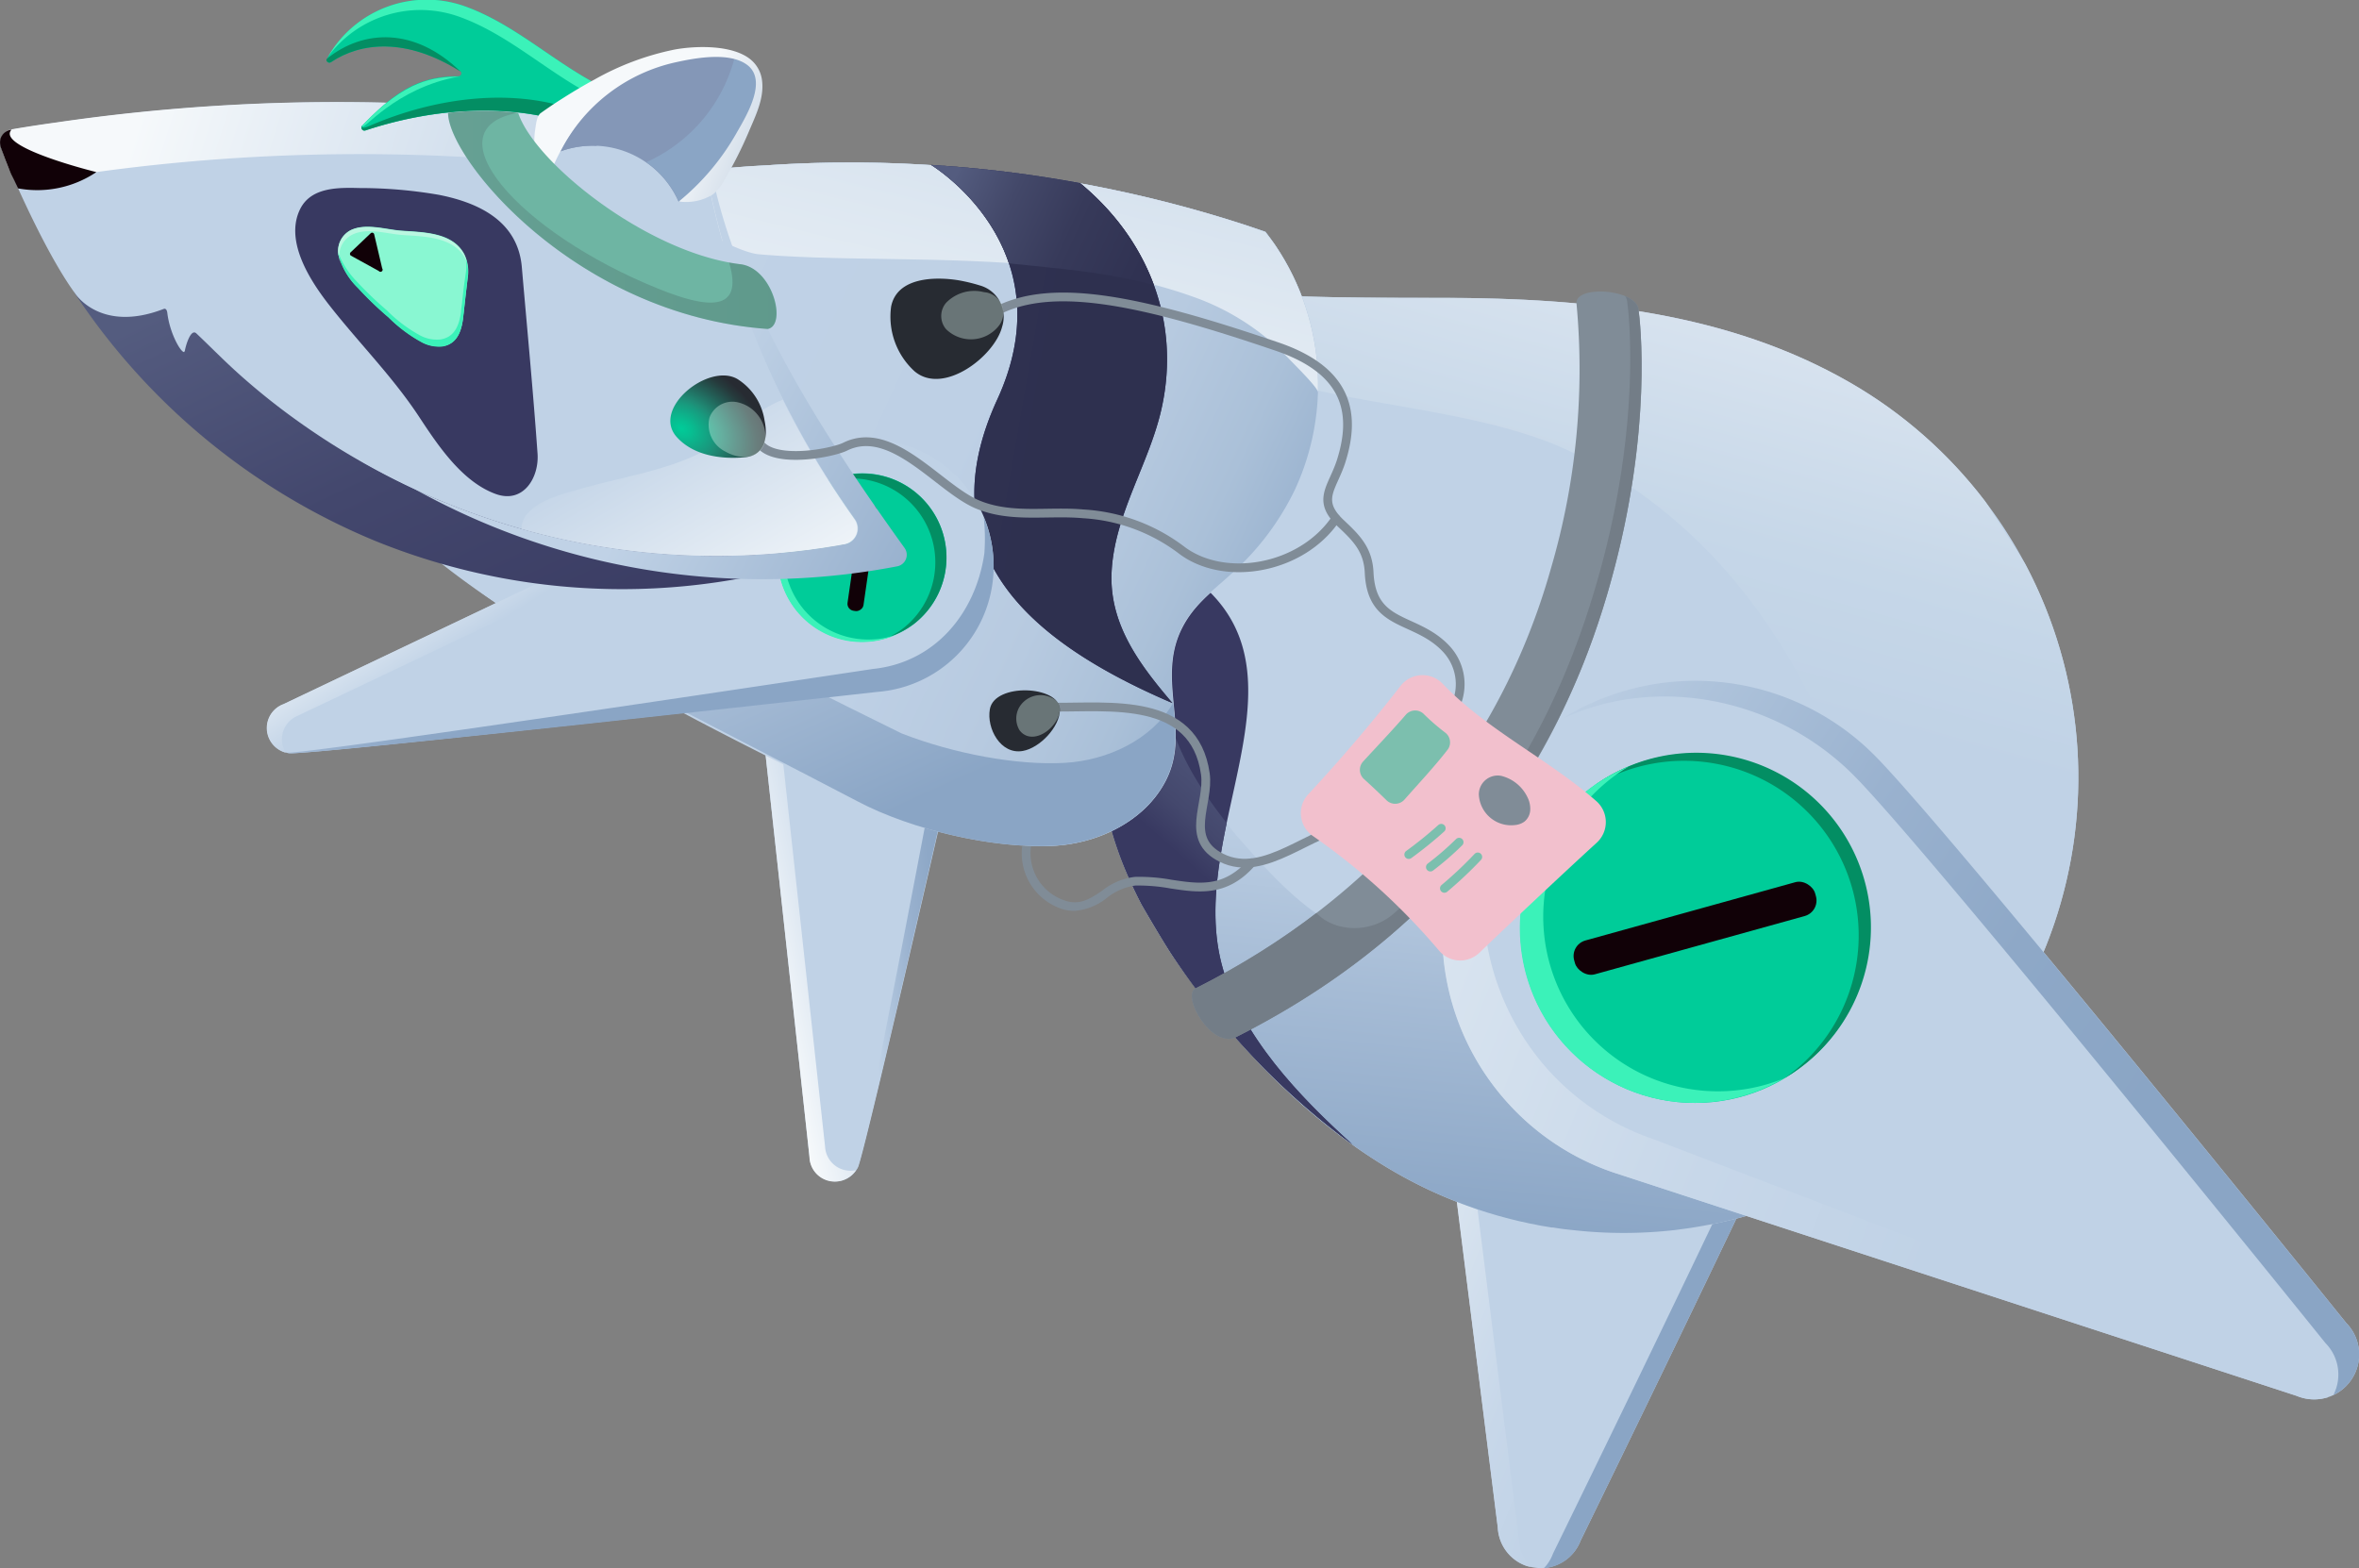 <?xml version="1.0" encoding="UTF-8"?> <svg xmlns="http://www.w3.org/2000/svg" xmlns:xlink="http://www.w3.org/1999/xlink" id="Енот_в_колесе" data-name="Енот в колесе" viewBox="0 0 269.3 179.06"><rect x="0" y="0" width="269.3" height="179.06" fill="#808080" stroke="none"/> <defs> <style>.cls-1,.cls-42,.cls-45{fill:none;}.cls-2{fill:url(#Безымянный_градиент_6);}.cls-3{fill:url(#Безымянный_градиент_170);}.cls-4{fill:#c0d2e6;}.cls-5{fill:url(#Безымянный_градиент_43);}.cls-6{fill:url(#Безымянный_градиент_49);}.cls-7{clip-path:url(#clip-path);}.cls-8{fill:url(#Безымянный_градиент_78);}.cls-9{fill:url(#Безымянный_градиент_40);}.cls-10{fill:#383961;}.cls-11{fill:url(#Безымянный_градиент_38);}.cls-12{fill:url(#Безымянный_градиент_59);}.cls-13{fill:#0c9;}.cls-14{fill:#3bf2b9;}.cls-15{fill:#038e63;}.cls-16{fill:#110107;}.cls-17{clip-path:url(#clip-path-2);}.cls-18{fill:url(#Безымянный_градиент_57);}.cls-19{clip-path:url(#clip-path-3);}.cls-20{fill:url(#Безымянный_градиент_40-2);}.cls-21{fill:url(#Безымянный_градиент_76);}.cls-22{clip-path:url(#clip-path-4);}.cls-23{fill:url(#Безымянный_градиент_172);}.cls-24{fill:url(#Безымянный_градиент_38-2);}.cls-25{fill:url(#Безымянный_градиент_59-2);}.cls-26{fill:url(#Безымянный_градиент_41);}.cls-27{fill:url(#Безымянный_градиент_281);}.cls-28{clip-path:url(#clip-path-5);}.cls-29{fill:url(#Безымянный_градиент_153);}.cls-30{fill:url(#Безымянный_градиент_293);}.cls-31{clip-path:url(#clip-path-6);}.cls-32{fill:#8497b7;}.cls-33{fill:url(#Безымянный_градиент_18);}.cls-34{fill:url(#Безымянный_градиент_8);}.cls-35{fill:#89f7d2;}.cls-36{fill:#baf7e1;}.cls-37{fill:url(#Безымянный_градиент_49-2);}.cls-38{fill:url(#Безымянный_градиент_39);}.cls-39{fill:#808c97;}.cls-40{clip-path:url(#clip-path-7);}.cls-41{fill:#737d87;}.cls-42{stroke:#808c97;}.cls-42,.cls-45{stroke-linecap:round;stroke-linejoin:round;}.cls-43{fill:#f2c0cd;}.cls-44{fill:#7cbfae;}.cls-45{stroke:#7cbfae;}.cls-46{fill:url(#Безымянный_градиент_75);}.cls-47{fill:url(#Безымянный_градиент_12);}.cls-48{fill:url(#Безымянный_градиент_12-2);}.cls-49{fill:#e6fff7;opacity:0.35;}.cls-50{fill:#6eb5a3;}.cls-51{clip-path:url(#clip-path-8);}.cls-52{opacity:0.2;fill:url(#Безымянный_градиент_13);}</style> <linearGradient id="Безымянный_градиент_6" x1="-4031.97" y1="44.42" x2="-3930.58" y2="44.42" gradientTransform="matrix(-0.91, -0.42, -0.42, 0.91, -3490.64, -1680.07)" gradientUnits="userSpaceOnUse"> <stop offset="0" stop-color="#8aa5c5"></stop> <stop offset="0.06" stop-color="#98b1ce"></stop> <stop offset="0.17" stop-color="#aac0d8"></stop> <stop offset="0.3" stop-color="#b7cae0"></stop> <stop offset="0.46" stop-color="#bed0e5"></stop> <stop offset="0.84" stop-color="#c0d2e6"></stop> </linearGradient> <linearGradient id="Безымянный_градиент_170" x1="-3749.26" y1="227.31" x2="-3711.4" y2="227.31" gradientTransform="matrix(-0.98, -0.17, -0.17, 0.98, -3513.64, -823.92)" gradientUnits="userSpaceOnUse"> <stop offset="0" stop-color="#2e304f"></stop> <stop offset="0.37" stop-color="#303252"></stop> <stop offset="0.61" stop-color="#373a5a"></stop> <stop offset="0.81" stop-color="#434869"></stop> <stop offset="0.99" stop-color="#535b7e"></stop> <stop offset="1" stop-color="#545c7f"></stop> </linearGradient> <linearGradient id="Безымянный_градиент_43" x1="-3805.24" y1="378.6" x2="-3850.87" y2="373.13" gradientTransform="matrix(-0.88, -0.47, -0.47, 0.88, -3013.99, -2021.64)" gradientUnits="userSpaceOnUse"> <stop offset="0.13" stop-color="#f6f9fb"></stop> <stop offset="0.46" stop-color="#dae5f0"></stop> <stop offset="0.78" stop-color="#c7d7e9"></stop> <stop offset="1" stop-color="#c0d2e6"></stop> </linearGradient> <linearGradient id="Безымянный_градиент_49" x1="-3854.14" y1="374.6" x2="-3799.68" y2="374.6" gradientTransform="matrix(-0.88, -0.47, -0.47, 0.88, -3013.99, -2021.64)" gradientUnits="userSpaceOnUse"> <stop offset="0.04" stop-color="#8aa5c5"></stop> <stop offset="0.25" stop-color="#8ea8c7"></stop> <stop offset="0.46" stop-color="#9ab2cf"></stop> <stop offset="0.67" stop-color="#aec3db"></stop> <stop offset="0.81" stop-color="#c0d2e6"></stop> </linearGradient> <clipPath id="clip-path"> <path id="Попа" class="cls-1" d="M138.24,59a26.32,26.32,0,0,1-3.46,4.86c-.65.73-2.35,2.45-2.47,2.61-4.29,5.24-11.72,18.09-2,36.78.06.12,2.65,4.58,3.68,6.08,6.51,9.54,15.16,18.66,25.2,24.47a52,52,0,0,0,52.09-90.07c-14.07-8.13-30.24-9.67-46.19-9.72-14.23,0-20.52-.11-26.07-1,.33.06,1,2.32,1.11,2.66a28.86,28.86,0,0,1,.86,2.88,28.29,28.29,0,0,1,.79,5.94A28.73,28.73,0,0,1,138.24,59Z"></path> </clipPath> <linearGradient id="Безымянный_градиент_78" x1="-4140.04" y1="-106.98" x2="-4157.06" y2="-40.32" gradientTransform="matrix(-0.87, -0.5, -0.5, 0.87, -3435.92, -1963.73)" gradientUnits="userSpaceOnUse"> <stop offset="0" stop-color="#f6f9fb"></stop> <stop offset="0.01" stop-color="#f5f9fb"></stop> <stop offset="0.41" stop-color="#d8e3ef"></stop> <stop offset="0.75" stop-color="#c6d7e8"></stop> <stop offset="1" stop-color="#c0d2e6"></stop> </linearGradient> <linearGradient id="Безымянный_градиент_40" x1="-4177.06" y1="20.75" x2="-4157.41" y2="-23.31" gradientTransform="matrix(-0.87, -0.5, -0.5, 0.87, -3435.92, -1963.73)" gradientUnits="userSpaceOnUse"> <stop offset="0" stop-color="#8aa5c5"></stop> <stop offset="0.53" stop-color="#a5bbd5"></stop> <stop offset="1" stop-color="#c0d2e6"></stop> </linearGradient> <linearGradient id="Безымянный_градиент_38" x1="-2151.86" y1="186.21" x2="-2165.03" y2="201.74" gradientTransform="matrix(-0.46, 0.89, 0.89, 0.46, -1072.62, 1920.15)" gradientUnits="userSpaceOnUse"> <stop offset="0" stop-color="#f6f9fb"></stop> <stop offset="0.59" stop-color="#c0d2e6"></stop> </linearGradient> <linearGradient id="Безымянный_градиент_59" x1="-2170.63" y1="210.64" x2="-2159.76" y2="193.62" gradientTransform="matrix(-0.46, 0.89, 0.89, 0.46, -1072.62, 1920.15)" gradientUnits="userSpaceOnUse"> <stop offset="0.27" stop-color="#8aa5c5"></stop> <stop offset="0.42" stop-color="#8ea8c7"></stop> <stop offset="0.57" stop-color="#9ab2cf"></stop> <stop offset="0.71" stop-color="#aec3db"></stop> <stop offset="0.81" stop-color="#c0d2e6"></stop> </linearGradient> <clipPath id="clip-path-2"> <path class="cls-1" d="M154.45,130.72c-6-5.4-12.9-12.54-15-20.68-4.16-16.14,12.38-35-5.33-45.47-.75.8-1.72,1.78-1.81,1.9-4.29,5.24-11.72,18.09-2,36.78.06.12,2.65,4.58,3.68,6.08A85.11,85.11,0,0,0,154.7,130.9"></path> </clipPath> <linearGradient id="Безымянный_градиент_57" x1="-4141.31" y1="14.71" x2="-4149.65" y2="-26.1" gradientTransform="matrix(-0.87, -0.5, -0.5, 0.87, -3435.92, -1963.73)" gradientUnits="userSpaceOnUse"> <stop offset="0" stop-color="#383961"></stop> <stop offset="0.1" stop-color="#44486d"></stop> <stop offset="0.24" stop-color="#4d5378"></stop> <stop offset="0.44" stop-color="#535a7d"></stop> <stop offset="1" stop-color="#545c7f"></stop> </linearGradient> <clipPath id="clip-path-3"> <path id="Грудь" class="cls-2" d="M87.3,18.89c-34,1.46-47.78,25.29-46.61,31.55C43,62.87,65.68,74.74,75.75,80c7.35,3.85,14.74,7.62,22.12,11.48,6.27,3.31,15.71,5.47,22.47,5.08,5-.29,10.33-2.79,12.71-7.45,2.87-5.62-1-11.27,1.69-17.08,1.36-2.9,3.49-4.38,5.77-6.46A30.65,30.65,0,0,0,147.78,56a28.42,28.42,0,0,0-3.32-29.54A144.83,144.83,0,0,0,108.33,19,142,142,0,0,0,87.3,18.89Z"></path> </clipPath> <linearGradient id="Безымянный_градиент_40-2" x1="-2537.37" y1="339.14" x2="-2552.98" y2="303.2" gradientTransform="matrix(-0.67, 0.74, 0.74, 0.67, -1858.64, 1747.41)" xlink:href="#Безымянный_градиент_40"></linearGradient> <linearGradient id="Безымянный_градиент_76" x1="-4001.83" y1="80.41" x2="-3983.87" y2="-12.84" gradientTransform="matrix(-0.91, -0.42, -0.42, 0.91, -3490.64, -1680.07)" gradientUnits="userSpaceOnUse"> <stop offset="0.05" stop-color="#f6f9fb"></stop> <stop offset="0.48" stop-color="#dde7f1"></stop> <stop offset="0.91" stop-color="#c0d2e6"></stop> </linearGradient> <clipPath id="clip-path-4"> <path class="cls-3" d="M123.29,20.91a141.41,141.41,0,0,0-15-1.94l-2-.14h0s15.56,9.37,7.56,26.78,3.36,27.55,20,34.67c-3.73-4.37-7.25-9-6.95-15,.33-6.6,4.35-12.43,5.72-18.72,2.19-10-1.66-19.37-9.38-25.7Z"></path> </clipPath> <linearGradient id="Безымянный_градиент_172" x1="-4041.04" y1="14.51" x2="-3972.04" y2="14.51" gradientTransform="matrix(-0.91, -0.42, -0.42, 0.91, -3490.64, -1680.07)" gradientUnits="userSpaceOnUse"> <stop offset="0.46" stop-color="#2e304f"></stop> <stop offset="0.66" stop-color="#303252"></stop> <stop offset="0.79" stop-color="#373a5a"></stop> <stop offset="0.9" stop-color="#434869"></stop> <stop offset="1" stop-color="#535b7e"></stop> <stop offset="1" stop-color="#545c7f"></stop> </linearGradient> <linearGradient id="Безымянный_градиент_38-2" x1="-3270.6" y1="412.72" x2="-3283.78" y2="428.25" gradientTransform="matrix(-0.99, -0.14, -0.14, 0.99, -3114.52, -815.1)" xlink:href="#Безымянный_градиент_38"></linearGradient> <linearGradient id="Безымянный_градиент_59-2" x1="-3289.37" y1="437.15" x2="-3278.51" y2="420.13" gradientTransform="matrix(-0.99, -0.14, -0.14, 0.99, -3114.52, -815.1)" xlink:href="#Безымянный_градиент_59"></linearGradient> <linearGradient id="Безымянный_градиент_41" x1="-3579.33" y1="76.38" x2="-3517.4" y2="19.69" gradientTransform="matrix(-0.93, -0.38, -0.38, 0.93, -3218.81, -1331.66)" gradientUnits="userSpaceOnUse"> <stop offset="0" stop-color="#383961"></stop> <stop offset="0.36" stop-color="#3b3d64"></stop> <stop offset="0.67" stop-color="#43476d"></stop> <stop offset="0.96" stop-color="#52597d"></stop> <stop offset="1" stop-color="#545c7f"></stop> </linearGradient> <linearGradient id="Безымянный_градиент_281" x1="-3597.71" y1="41.86" x2="-3548.09" y2="35.79" gradientTransform="matrix(-0.93, -0.38, -0.38, 0.93, -3218.81, -1331.66)" gradientUnits="userSpaceOnUse"> <stop offset="0" stop-color="#8aa5c5"></stop> <stop offset="0.84" stop-color="#c0d2e6"></stop> </linearGradient> <clipPath id="clip-path-5"> <path class="cls-1" d="M8.56,33.49s1.87-5.8,11.13,1.73a1.24,1.24,0,0,1,.54,1c-.25,1.35-.76,5.3,1.3,7.67l1.77-4.38a.27.27,0,0,1,.45-.09A81.92,81.92,0,0,0,51,57.45a81.53,81.53,0,0,0,45.42,4.69,1.83,1.83,0,0,0,1.11-2.88,101.54,101.54,0,0,1-17.68-43.7A221.5,221.5,0,0,0,6.5,14c-1.74.24-3.45.5-5.18.8A1.55,1.55,0,0,0,.13,16.82L.54,18S4.76,28.27,8.56,33.49Z"></path> </clipPath> <linearGradient id="Безымянный_градиент_153" x1="-3563.18" y1="141.69" x2="-3585.72" y2="160.52" gradientTransform="matrix(-0.94, -0.34, -0.34, 0.94, -3231.03, -1295.93)" gradientUnits="userSpaceOnUse"> <stop offset="0" stop-color="#c0d2e6"></stop> <stop offset="1" stop-color="#f6f9fb"></stop> </linearGradient> <linearGradient id="Безымянный_градиент_293" x1="-3564.42" y1="25.44" x2="-3487.69" y2="31.55" gradientTransform="matrix(-0.93, -0.38, -0.38, 0.93, -3218.81, -1331.66)" gradientUnits="userSpaceOnUse"> <stop offset="0.26" stop-color="#c0d2e6"></stop> <stop offset="1" stop-color="#f6f9fb"></stop> </linearGradient> <clipPath id="clip-path-6"> <path class="cls-1" d="M8.56,33.49s1.87-5.8,11.13,1.73a1.24,1.24,0,0,1,.54,1c-.25,1.35-.76,5.3,1.3,7.67a44.28,44.28,0,0,1,2.22-4.47A81.92,81.92,0,0,0,51,57.45a81.5,81.5,0,0,0,45.57,4.66,1.73,1.73,0,0,0,1-2.73A101.39,101.39,0,0,1,79.89,15.56,221.5,221.5,0,0,0,6.5,14c-1.74.24-3.45.56-5.18.8a1.49,1.49,0,0,0-1.24,2A73.43,73.43,0,0,0,5,27.65,55.74,55.74,0,0,0,8.22,33Z"></path> </clipPath> <linearGradient id="Безымянный_градиент_18" x1="-3567.76" y1="11.29" x2="-3558.79" y2="8.51" gradientTransform="matrix(-0.93, -0.38, -0.38, 0.93, -3218.81, -1331.66)" gradientUnits="userSpaceOnUse"> <stop offset="0" stop-color="#cfdbe8"></stop> <stop offset="0.56" stop-color="#8aa5c5"></stop> </linearGradient> <linearGradient id="Безымянный_градиент_8" x1="-3568.21" y1="11.39" x2="-3545.23" y2="11.39" gradientTransform="matrix(-0.93, -0.38, -0.38, 0.93, -3218.81, -1331.66)" gradientUnits="userSpaceOnUse"> <stop offset="0" stop-color="#8aa5c5"></stop> <stop offset="1" stop-color="#f6f9fb"></stop> </linearGradient> <linearGradient id="Безымянный_градиент_49-2" x1="-2745.27" y1="428.95" x2="-2722.56" y2="321.36" gradientTransform="matrix(-0.71, 0.7, 0.7, 0.71, -2003.44, 1751.31)" xlink:href="#Безымянный_градиент_49"></linearGradient> <linearGradient id="Безымянный_градиент_39" x1="-2686.7" y1="309.39" x2="-2732.42" y2="412.78" gradientTransform="matrix(-0.71, 0.7, 0.7, 0.71, -2003.44, 1751.31)" gradientUnits="userSpaceOnUse"> <stop offset="0" stop-color="#f6f9fb"></stop> <stop offset="0.39" stop-color="#dae5f0"></stop> <stop offset="0.75" stop-color="#c7d7e9"></stop> <stop offset="1" stop-color="#c0d2e6"></stop> </linearGradient> <clipPath id="clip-path-7"> <path class="cls-1" d="M141.05,118.44c27.86-14,38.33-35.84,42.83-52,4.86-17.41,3.33-30,3.18-31-.09-2.46-7.26-2.93-7.09-.8a80.79,80.79,0,0,1-2.9,30.2c-6,21.36-20.27,37.78-40.56,48C134.81,113.62,138.27,119.73,141.05,118.44Z"></path> </clipPath> <radialGradient id="Безымянный_градиент_75" cx="-3391.48" cy="61.07" r="14.69" gradientTransform="matrix(-0.96, 0.27, 0.11, 0.4, -3156.42, 943.42)" gradientUnits="userSpaceOnUse"> <stop offset="0" stop-color="#0c9"></stop> <stop offset="0.15" stop-color="#07be91"></stop> <stop offset="0.44" stop-color="#189a7e"></stop> <stop offset="0.55" stop-color="#1f8b75"></stop> <stop offset="0.86" stop-color="#254645"></stop> <stop offset="1" stop-color="#272b32"></stop> </radialGradient> <radialGradient id="Безымянный_градиент_12" cx="-3490.06" cy="48.56" r="10.35" gradientTransform="matrix(-0.87, -0.49, -0.36, 0.64, -2941.11, -1692.28)" gradientUnits="userSpaceOnUse"> <stop offset="0" stop-color="#0c9"></stop> <stop offset="0.12" stop-color="#07be91"></stop> <stop offset="0.36" stop-color="#189a7e"></stop> <stop offset="0.44" stop-color="#1f8b75"></stop> <stop offset="0.66" stop-color="#236158"></stop> <stop offset="0.88" stop-color="#263a3c"></stop> <stop offset="1" stop-color="#272b32"></stop> </radialGradient> <radialGradient id="Безымянный_градиент_12-2" cx="-3524.79" cy="81.71" r="8.93" gradientTransform="matrix(-0.93, 0.36, 0.19, 0.49, -3186.9, 1305.96)" xlink:href="#Безымянный_градиент_12"></radialGradient> <clipPath id="clip-path-8"> <path class="cls-1" d="M87.64,37.56c2.25-.41.49-7.17-3.28-7.41C73.74,28.77,61,18.53,59.15,12.88a36.24,36.24,0,0,0-8,0C51.14,18.14,65.77,36,87.64,37.56Z"></path> </clipPath> <linearGradient id="Безымянный_градиент_13" x1="-3496.52" y1="25.26" x2="-3457.14" y2="25.26" gradientTransform="matrix(-1, 0, 0, 1, -3406.06, 0)" gradientUnits="userSpaceOnUse"> <stop offset="0" stop-color="#24282e"></stop> <stop offset="1" stop-color="#464c58"></stop> </linearGradient> </defs> <g id="Нога_з" data-name="Нога з"> <g id="Нога_зад" data-name="Нога зад"> <path class="cls-4" d="M161.32,97.39h0l9.67,77h0a4.89,4.89,0,0,0,9.45,1.51s29.74-60.72,33.9-71.92a27.47,27.47,0,0,0-51-20.36A26.94,26.94,0,0,0,161.32,97.39Z"></path> </g> <path class="cls-5" d="M197,68.49a27.8,27.8,0,0,1,6.18,2.9,28.64,28.64,0,0,0-3.77-1.55A27.59,27.59,0,0,0,165.74,85a26.8,26.8,0,0,0-2,13.76h0l9.66,77h0a4.92,4.92,0,0,0,1.34,3.16c-.19-.05-.38-.08-.57-.15a4.88,4.88,0,0,1-3.19-4.36h0l-9.67-77h0a26.94,26.94,0,0,1,2-13.77A27.58,27.58,0,0,1,197,68.49Z"></path> <path class="cls-6" d="M177.29,177.38s29.74-60.72,33.9-71.92a27.44,27.44,0,0,0-35.94-34.88A27.44,27.44,0,0,1,214.33,104c-4.16,11.2-33.9,71.92-33.9,71.92a4.84,4.84,0,0,1-4.17,3.13A4.9,4.9,0,0,0,177.29,177.38Z"></path> </g> <g id="Попа-2" data-name="Попа"> <path class="cls-4" d="M138.24,59a26.32,26.32,0,0,1-3.46,4.86c-.65.73-2.35,2.45-2.47,2.61-4.29,5.24-11.72,18.09-2,36.78.06.12,2.65,4.58,3.68,6.08,6.51,9.54,15.16,18.66,25.2,24.47a52,52,0,0,0,52.09-90.07c-14.07-8.13-30.24-9.67-46.19-9.72-14.23,0-20.52-.1-26.07-1,.18.19,1,2.34,1.11,2.66a15.68,15.68,0,0,1,.86,2.88,28.29,28.29,0,0,1,.79,5.94A28.73,28.73,0,0,1,138.24,59Z"></path> </g> <g class="cls-7"> <path class="cls-8" d="M227.62,118.92c-1.88-.72-3.66-1.6-5.13-2.29C213.43,112.39,215,70,180.18,52c-12.51-6.5-32.57-5.33-42.08-12.11-2-1.45-5.6-5.17-3.72-7.82.87-1.24,14.15,1.12,15.65,1l7.15-.59-1.59-3.25a88.44,88.44,0,0,1,67.51,23c1.83,1.7,19.24,29.93,20.25,32.21a7.26,7.26,0,0,1-.39,7.13C240.07,95.41,231.92,120.58,227.62,118.92Z"></path> <path class="cls-9" d="M136.3,33.18s1.6,2.39,1.71,2.74a28.55,28.55,0,0,1,.87,2.86,29.16,29.16,0,0,1,.79,6c.13,5,1,9.88-1.44,14.26a26.54,26.54,0,0,1-3.45,4.87c-.65.73-2.35,2.45-2.47,2.61a30.31,30.31,0,0,0-4.64,7.88c-.14.36-.29.72-.42,1.11a24.58,24.58,0,0,0-.89,3c-.11.45-.2.88-.29,1.34a1.8,1.8,0,0,0-.06.36c-.09.44-.16.91-.22,1.39a25.69,25.69,0,0,0-.24,3.37c0,.56,0,1.15,0,1.76,0,.81.1,1.64.2,2.49,0,.39.09.77.15,1.16,0,.07,0,.14,0,.19.11.62.22,1.23.38,1.88a40.69,40.69,0,0,0,3,8.68c.15.33.31.66.48,1s.38.77.58,1.15c.06.13,2.64,4.57,3.68,6.08,6.51,9.54,15.15,18.67,25.2,24.48.78.45,1.56.88,2.35,1.27s1.4.69,2.1,1a12.24,12.24,0,0,0,1.17.52,12.64,12.64,0,0,0,1.27.53c.31.12.63.26,1,.36.48.19.93.36,1.39.52l.9.29c.46.16.95.31,1.44.44s.71.21,1.09.29,1,.27,1.45.38,1.28.27,1.94.41,1.14.21,1.71.3l.26,0c.71.12,1.41.22,2.1.28a51.73,51.73,0,0,0,11.93,0c.14,0,.28,0,.43-.06,1.13-.14,2.25-.32,3.37-.54l.24,0h-.1c14.22-2.78,19.39-6.85,27.22-20.39,7-12.11-30.66-1.56-48.4-3.85l5-29.6c-1.18-1.49-17.24,26.09-28.32,18.65-3.66-2.46-6.63-5.85-9.56-9.19v0c-6.61-7.93-12-17.55-4.93-27.72,4.76-6.81,5.79-13.89,5.32-22.4-.22-4-1.46-9.8-4.89-12.54C135.3,32.62,135.66,32.76,136.3,33.18Z"></path> </g> <path class="cls-10" d="M154.45,130.72c-6-5.4-12.9-12.54-15-20.68-4.16-16.14,12.38-35-5.33-45.47-.75.8-1.72,1.78-1.81,1.9-4.29,5.24-11.72,18.09-2,36.78.06.12,2.65,4.58,3.68,6.08A85.11,85.11,0,0,0,154.7,130.9"></path> <g id="Лапа_п" data-name="Лапа п"> <path class="cls-4" d="M94,134.56a2.92,2.92,0,0,0,3.94-1.26c.89-1.72,15.4-65.73,15.4-65.73A14.39,14.39,0,0,0,86.65,57.23a14.12,14.12,0,0,0-1.54,8s7.28,66.72,7.3,66.86A2.87,2.87,0,0,0,94,134.56Z"></path> </g> <path class="cls-11" d="M92.41,132.12c0-.14-7.3-66.86-7.3-66.86a14.33,14.33,0,0,1,7.15-13.87,14.36,14.36,0,0,0-5.37,12.66s7.28,66.72,7.3,66.86a2.9,2.9,0,0,0,3.54,2.69,2.91,2.91,0,0,1-3.75,1A2.88,2.88,0,0,1,92.41,132.12Z"></path> <path class="cls-12" d="M97.73,133.6c.89-1.72,13-66.44,13-66.44,1.65-6.94-2.15-13.18-8.26-16.35a21.38,21.38,0,0,0-3.94-1.3,14.36,14.36,0,0,1,14.77,18.06s-14.51,64-15.4,65.73Z"></path> <circle class="cls-13" cx="98.32" cy="64.15" r="9.61"></circle> <path class="cls-14" d="M89.16,67.06a9.54,9.54,0,0,1-.45-2.91,9.6,9.6,0,0,0,19.18-.74,9.6,9.6,0,0,1-18.73,3.65Z"></path> <path class="cls-15" d="M107.48,61.25a9.58,9.58,0,0,1,.4,2.88,8.89,8.89,0,0,0-.31-1.5,9.58,9.58,0,0,0-18.72,2.93,9.59,9.59,0,0,1,18.63-4.31Z"></path> <rect class="cls-16" x="92.17" y="63.23" width="12.31" height="1.84" rx="0.8" transform="translate(156.07 166.37) rotate(-152.59)"></rect> <g class="cls-17"> <path class="cls-18" d="M138.45,32.91s1.59,2.39,1.7,2.74a26.21,26.21,0,0,1,.88,2.86,29.25,29.25,0,0,1,.79,6A28.64,28.64,0,0,1,138.23,59a26.54,26.54,0,0,1-3.45,4.87c-.65.73-2.35,2.45-2.47,2.61a30.31,30.31,0,0,0-4.64,7.88c-.14.36-.29.72-.42,1.11a24.58,24.58,0,0,0-.89,3c-.11.45-.2.88-.29,1.34a1.8,1.8,0,0,0-.06.36c-.09.44-.16.91-.22,1.39a25.69,25.69,0,0,0-.24,3.37c0,.56,0,1.15,0,1.76,0,.81.1,1.64.2,2.49,0,.39.09.77.15,1.16,0,.07,0,.14,0,.19.11.62.22,1.23.38,1.88a40.69,40.69,0,0,0,3,8.68c.15.33.31.66.48,1s.38.77.58,1.15c.06.13,2.64,4.57,3.68,6.08,6.51,9.54,15.15,18.67,25.2,24.48.78.45,1.56.88,2.35,1.27s1.4.69,2.1,1a12.24,12.24,0,0,0,1.17.52,12.64,12.64,0,0,0,1.27.53c.31.12.63.26,1,.36.48.19.93.36,1.39.52l.9.29c.46.16.95.31,1.44.44s.71.21,1.09.29,1,.27,1.45.38,1.28.27,1.94.41,1.14.21,1.71.3l.26,0c.71.12,1.41.22,2.1.28a51.73,51.73,0,0,0,11.93,0c.14,0,.28,0,.43-.06,1.13-.14,2.25-.32,3.37-.54l.24,0h-.1a51.87,51.87,0,0,0,35.06-25c7-12.12,9.18-27.24,6.1-39.81-6.23-.32-6.57,12.1-20.2,6.79-1.64-.64,4.33,5.92,3.37,7.39-11.4,17.29-27.77,28.67-45.51,26.38l5-29.6s-14.22,29.89-28.32,18.65a74.75,74.75,0,0,1-9.56-9.19v0c-6.61-7.93-12-17.55-4.93-27.72,4.76-6.81,7.4-14,6.93-22.47-.22-4-.93-10-4.36-12.73C137.44,32.35,137.8,32.49,138.45,32.91Z"></path> </g> <g id="Грудь-2" data-name="Грудь"> <path class="cls-4" d="M87.3,18.89C45.55,21.66,34.64,24.51,35,28.51c.48,6.23,2.1,7.86,3.28,14.12.62,3.32,2.87,7.2,3.21,10.56,1.2,11.8,44.31,32.26,56.43,38.3,6.53,2.76,15.71,5.47,22.47,5.08,5-.29,10.33-2.79,12.71-7.45,2.87-5.62-1-11.27,1.69-17.08,1.36-2.9,3.49-4.38,5.77-6.46A30.65,30.65,0,0,0,147.78,56a28.42,28.42,0,0,0-3.32-29.54A144.83,144.83,0,0,0,108.33,19,142,142,0,0,0,87.3,18.89Z"></path> </g> <path id="Грудь-3" data-name="Грудь" class="cls-2" d="M87.3,18.89c-34,1.46-47.78,25.29-46.61,31.55C43,62.87,65.68,74.74,75.75,80c7.35,3.85,14.74,7.62,22.12,11.48,6.27,3.31,15.71,5.47,22.47,5.08,5-.29,10.33-2.79,12.71-7.45,2.87-5.62-1-11.27,1.69-17.08,1.36-2.9,3.49-4.38,5.77-6.46A30.65,30.65,0,0,0,147.78,56a28.42,28.42,0,0,0-3.32-29.54A144.83,144.83,0,0,0,108.33,19,142,142,0,0,0,87.3,18.89Z"></path> <g class="cls-19"> <path class="cls-20" d="M97.86,91.49c6.28,3.31,15.73,5.47,22.48,5.08,5-.29,10.33-2.79,12.71-7.45,1.5-2.93,1.15-5.87.87-8.84-2.52,4.24-7.52,6.53-12.33,6.82-5.49.32-12.75-1.06-18.64-3.35h0C89.52,77.11,48.75,57.45,47.58,46c-.34-3.36-2.59-7.24-3.21-10.56-1-5.24-2-10.63-2.95-15.84-4.45.13-7.2,1.21-6.68,4.17,1.07,6.14,2.31,12.62,3.49,18.88.62,3.32,2.86,7.2,3.21,10.55C42.63,65,85.75,85.45,97.86,91.49Z"></path> <path class="cls-21" d="M91.92,15c6.19-1.36,26.22,3,33,4.93,10.11,2.89,7.62,2.45,19.52,6.55,4.59,5.91,6.92,10.76,6,18.29.06-.49-3-3.47-3.36-3.87a27.76,27.76,0,0,0-10.83-7c-15.78-5.67-35.3-3.62-49.66-4.87-2.07-.18-8.85-3.36-9.19-6.47-.28-2.56,4.41-4.33,6.15-5A50.15,50.15,0,0,1,91.92,15Z"></path> </g> <path class="cls-10" d="M123.29,20.91a141.41,141.41,0,0,0-15-1.94l-2-.14h0s15.56,9.37,7.56,26.78,3.36,27.55,20,34.67c-3.73-4.37-7.25-9-6.95-15,.33-6.6,4.35-12.43,5.72-18.72,2.19-10-1.66-19.37-9.38-25.7Z"></path> <path class="cls-3" d="M123.29,20.91a141.41,141.41,0,0,0-15-1.94l-2-.14h0s15.56,9.37,7.56,26.78,3.36,27.55,20,34.67c-3.73-4.37-7.25-9-6.95-15,.33-6.6,4.35-12.43,5.72-18.72,2.19-10-1.66-19.37-9.38-25.7Z"></path> <g class="cls-22"> <path class="cls-23" d="M102.35,16.28c6.22-1.23,15.79,1.69,22.59,3.64,10.11,2.89,7.62,2.45,19.52,6.55,4.59,5.91,6.92,10.76,6,18.29-.93-.13-3.75-7.2-14.79-11C123.75,29.6,115.18,31.2,104,28,91.24,24.31,96.14,17.5,102.35,16.28Z"></path> </g> <g id="Лапа_п-2" data-name="Лапа п"> <path class="cls-4" d="M30.51,82.72A2.92,2.92,0,0,0,33,86c1.92.28,67.14-7.08,67.14-7.08a14.4,14.4,0,0,0,1-28.6A14.16,14.16,0,0,0,93,51.54L32.3,80.43A2.9,2.9,0,0,0,30.51,82.72Z"></path> </g> <path class="cls-24" d="M32.3,80.43,93,51.54a14.16,14.16,0,0,1,8.09-1.19,14.34,14.34,0,0,1,7.36,3.38,14.43,14.43,0,0,0-5.63-2.09,14.16,14.16,0,0,0-8.09,1.19L34,81.72a2.9,2.9,0,0,0-1.38,4.22,2.91,2.91,0,0,1-.35-5.51Z"></path> <path class="cls-25" d="M32.65,85.94c1.92.28,67-9.56,67-9.56,7.1-.73,11.73-6.37,12.72-13.18a22.08,22.08,0,0,0-.07-4.15A14.39,14.39,0,0,1,100.14,79S34.92,86.31,33,86Z"></path> <circle class="cls-13" cx="98.43" cy="63.65" r="9.61"></circle> <path class="cls-14" d="M92.67,56a9.59,9.59,0,0,1,2.6-1.38,9.93,9.93,0,0,0-1.91,1.1,9.61,9.61,0,0,0,8.91,16.77A9.6,9.6,0,0,1,92.67,56Z"></path> <path class="cls-15" d="M104.18,71.35a9.5,9.5,0,0,1-2.59,1.33,10.47,10.47,0,0,0,1.32-.79A9.58,9.58,0,0,0,94,55.17a9.59,9.59,0,0,1,10.19,16.18Z"></path> <rect class="cls-16" x="92.27" y="62.73" width="12.31" height="1.84" rx="0.8" transform="translate(21.39 152) rotate(-81.8)"></rect> <path id="Н_голова" data-name="Н голова" class="cls-26" d="M4.52,20.25C6,23.86,6,25.18,8,28.6c.86,1.46-.27,3.7.68,5.11A75.83,75.83,0,0,0,42.86,61.77a74.85,74.85,0,0,0,56.51-.08l-.05-.14A81.62,81.62,0,0,1,51,57.45C32.37,49.89,17.6,35.27,8.87,18.74Z"></path> <path class="cls-27" d="M51,57.45a81.53,81.53,0,0,0,45.42,4.69,1.83,1.83,0,0,0,1.11-2.88A101.52,101.52,0,0,1,80.46,18.7c-.11-.59.33-1.55.49-.64C83.53,33.68,94,49.67,103.26,62.56a1.34,1.34,0,0,1-.83,2.1,81.59,81.59,0,0,1-46.17-4.54,81.16,81.16,0,0,1-8.91-4.27C48.56,56.41,49.79,57,51,57.45Z"></path> <path class="cls-4" d="M8.56,33.49s2.87,4.58,10.11,1.79c.3-.12.4.21.43.44.28,2.4,1.62,4.67,1.95,4.46,0,0,0-.08.05-.11.06-.44.65-2.63,1.32-2,2,1.9,3.45,3.42,5.53,5.23a78.26,78.26,0,0,0,6.44,5.06A82.13,82.13,0,0,0,49,56.59c.68.3,1.37.59,2.06.86a81.53,81.53,0,0,0,45.42,4.69,1.83,1.83,0,0,0,1.11-2.88,101.54,101.54,0,0,1-17.68-43.7A221.5,221.5,0,0,0,6.5,14c-1.74.24-3.45.5-5.18.8A1.55,1.55,0,0,0,.13,16.82L.54,18S4.76,28.27,8.56,33.49Z"></path> <g class="cls-28"> <path class="cls-29" d="M92,47.05c3.29,6.67,5.25,11.09,6.14,12.51,3,4.8-9.63,5.26-13.08,4.64-5.63-1-19.64,1.32-24.06-1.43a2.65,2.65,0,0,1-.58-4.34c1.4-1.47,4.1-2.1,6-2.65C70.62,54.57,75,53.91,79,52.16c3.8-1.62,6.53-5,10.38-6.53C91.12,44.94,91.75,46.62,92,47.05Z"></path> </g> <path class="cls-30" d="M1.31,14.77c1.73-.3,3.45-.56,5.19-.8a221.5,221.5,0,0,1,73.39,1.59c.29,1.92.65,3.82,1,5.71-3.7-.68-8.13-5.15-11.82-5.64-2.49-.32-5.88-.29-6.72,3A220.89,220.89,0,0,0,9,19.93c-1.75.23-3.46.5-5.2.8-.91.16-2.28-.72-2,.16A20.28,20.28,0,0,1,.54,18L.13,16.82A1.55,1.55,0,0,1,1.31,14.77Z"></path> <g class="cls-31"> <path id="нос" class="cls-16" d="M1.35,14.77c-2.8.55-.55,4,.71,6.74A12.09,12.09,0,0,0,11,19.65S-.68,16.78,1.35,14.77Z"></path> </g> <path class="cls-13" d="M68,9.54C62.94,6.84,58.64,2.73,53.18.76A13,13,0,0,0,37.34,6.69a.31.31,0,0,0,.45.41c2.93-2,8.11-3.13,14.73,1a.33.33,0,0,1-.16.6c-4.3,0-7,1.48-11,5.63a.34.34,0,0,0,.36.56c7.26-2.4,15.11-3,21.7-1.26C64.88,12.6,68.25,9.67,68,9.54Z"></path> <path class="cls-14" d="M41.36,14.37c5-5.35,8.15-5.55,11.1-5.64C45.07,10,41.33,15.16,41.36,14.37Z"></path> <path class="cls-14" d="M52.45,1.92a13.12,13.12,0,0,0-15,4.55A13,13,0,0,1,53.18.76c5.46,2,9.76,6.08,14.83,8.78.09.05-.31.47-.92,1.05C62.1,7.89,57.84,3.86,52.45,1.92Z"></path> <path class="cls-15" d="M52.58,8.18C46.36,4.23,41.15,4.84,37.79,7.1c-.31.21-.7-.2-.45-.41C41.45,3.37,47.33,3.06,52.58,8.18Z"></path> <path class="cls-15" d="M42,14.45c7.92-3.46,16.14-4.2,22.64-2.2.83-.61,2.25-1.8,3.31-2.75l.07,0c.24.13-3.13,3.06-4.59,4.13-6.59-1.75-14.44-1.14-21.7,1.26a.34.34,0,0,1-.36-.56C41.19,14.74,41.77,14.54,42,14.45Z"></path> <path id="ухо_вну" data-name="ухо вну" class="cls-32" d="M64,17.28A10.71,10.71,0,0,1,77.45,23a14.66,14.66,0,0,0,9-12.87,3.56,3.56,0,0,0-2.74-3.7A19.69,19.69,0,0,0,64,17.28Z"></path> <path class="cls-33" d="M83.87,6.56a3.36,3.36,0,0,1,2.62,3.59,14.66,14.66,0,0,1-9,12.87,10.72,10.72,0,0,0-3.71-4.5A18.05,18.05,0,0,0,83.87,6.56Z"></path> <path class="cls-32" d="M68.09,16.65a10.79,10.79,0,0,0-4.11.63C67.76,9.82,75.88,5.11,83.76,6.66,84.6,6.83,77.84,6.65,68.09,16.65Z"></path> <path id="ухо_сн2" data-name="ухо сн2" class="cls-34" d="M85.79,6.88C83.71,5.05,79.32,5.23,77,5.66a31.1,31.1,0,0,0-9.13,3.42c-1.24.67-2.45,1.39-3.64,2.15Q63,12,61.73,12.91c-.47.33-.56,1.42-.64,1.93-.27,1.72,0,4.27,1.51,5.43a30.06,30.06,0,0,1,1.47-3.17,19.46,19.46,0,0,1,13.12-10c2.21-.49,6.12-1.2,8.12.32,2.39,1.82-.19,5.94-1.24,7.79A27.7,27.7,0,0,1,77.5,23a5.77,5.77,0,0,0,3.93-.83,5.65,5.65,0,0,0,1.26-1.6A45.83,45.83,0,0,0,85.5,15c.77-1.82,1.74-3.75,1.5-5.76A3.67,3.67,0,0,0,85.79,6.88Z"></path> <path class="cls-10" d="M61.36,51.72c-.5-7.08-1.18-14.15-1.79-21.23-.45-5.2-4.84-7.34-9.5-8.25a52.79,52.79,0,0,0-9-.77c-2.4-.06-5.54-.13-6.8,2.39-1.83,3.68,1.18,8.26,3.38,11.06,3.39,4.32,7.23,8.14,10.26,12.77,2.11,3.2,4.88,7.36,8.73,8.73C59.78,57.52,61.59,54.48,61.36,51.72Z"></path> <path class="cls-35" d="M53.39,31.77A4.54,4.54,0,0,0,53,29c-1.36-2.53-4.75-2.48-7.22-2.67-1.76-.14-4.06-.89-5.75-.05A2.66,2.66,0,0,0,38.62,29a8.09,8.09,0,0,0,2.24,3.84,39.79,39.79,0,0,0,3.5,3.37,16.66,16.66,0,0,0,3.87,2.88,4.16,4.16,0,0,0,2.26.44c1.68-.25,2.18-1.71,2.37-3.15,0-.31.07-.63.11-.94l.23-2.07Z"></path> <path class="cls-36" d="M40,26.31c1.69-.84,4-.09,5.75.05,2.47.19,5.86.14,7.22,2.67a4.33,4.33,0,0,1,.34.95,3.33,3.33,0,0,0-.21-.48C51.75,27,48.37,27,45.89,26.83c-1.76-.14-4.06-.89-5.74,0a2.65,2.65,0,0,0-1.39,2.71,4.11,4.11,0,0,0,.17.6A4.51,4.51,0,0,1,38.62,29,2.66,2.66,0,0,1,40,26.31Z"></path> <path class="cls-14" d="M40.66,32.07a41.35,41.35,0,0,0,3.51,3.37A16.38,16.38,0,0,0,48,38.32a4.05,4.05,0,0,0,2.26.44c1.68-.24,2.18-1.71,2.37-3.15,0-.31.07-.62.11-.94.07-.69.15-1.38.23-2.07L53.2,31a6.65,6.65,0,0,0,0-1.41,5,5,0,0,1,.18,2.2c-.06.54-.12,1.08-.19,1.62s-.15,1.38-.23,2.07c0,.31-.07.63-.11.94-.19,1.44-.69,2.9-2.37,3.15a4.16,4.16,0,0,1-2.26-.44,16.66,16.66,0,0,1-3.87-2.88,39.79,39.79,0,0,1-3.5-3.37A8.09,8.09,0,0,1,38.62,29a.48.48,0,0,0,0-.12A9.64,9.64,0,0,0,40.66,32.07Z"></path> <path class="cls-16" d="M43.24,30.94l-3.18-1.75a.25.25,0,0,1,0-.41l2.26-2.15a.24.24,0,0,1,.39.1l.92,3.91A.24.24,0,0,1,43.24,30.94Z"></path> <g id="Нога_зад-2" data-name="Нога зад"> <path class="cls-4" d="M184.29,133.9h0l77.91,25.48h0a5.13,5.13,0,0,0,5.64-8.33S223,95.36,214.1,86.35a28.85,28.85,0,1,0-29.81,47.55Z"></path> </g> <path class="cls-37" d="M179.2,81.54a28.86,28.86,0,0,1,34.9,4.81c8.86,9,53.73,64.7,53.73,64.7a5.1,5.1,0,0,1-1.45,8.22,5.11,5.11,0,0,0-.9-5.91s-44.87-55.69-53.73-64.7S189.22,77.05,178.5,82Z"></path> <path class="cls-38" d="M265.58,159.58a5.13,5.13,0,0,1-3.39-.2h0l-77.91-25.48h0A28.65,28.65,0,0,1,172,125.79a28.77,28.77,0,0,1,5.45-43.15c-.12.13-.27.25-.39.38A29.06,29.06,0,0,0,176.6,122a28.65,28.65,0,0,0,12.27,8.11v0l76.87,29.45Z"></path> <circle class="cls-13" cx="193.51" cy="105.98" r="19.95"></circle> <path class="cls-15" d="M206.2,121.05A19.94,19.94,0,0,0,182,89.7a19.94,19.94,0,1,1,21.71,33.4A19.22,19.22,0,0,0,206.2,121.05Z"></path> <path class="cls-14" d="M179.51,91.75A19.74,19.74,0,0,1,186,87.48a19.94,19.94,0,0,0,17.59,35.67,19.94,19.94,0,0,1-24.11-31.4Z"></path> <rect class="cls-16" x="179.23" y="103.97" width="28.55" height="4.01" rx="1.84" transform="translate(408.31 156.32) rotate(164.48)"></rect> <g id="Аппарат"> <path class="cls-39" d="M141.05,118.44c27.86-14,38.33-35.84,42.83-52,4.86-17.41,3.33-30,3.18-31-.09-2.46-7.26-2.93-7.09-.8a80.79,80.79,0,0,1-2.9,30.2c-6,21.36-20.27,37.78-40.56,48C134.81,113.62,138.27,119.73,141.05,118.44Z"></path> <g class="cls-40"> <path class="cls-41" d="M150.28,104.25c2,2.12,6.15,2.45,8.9,0,14-12.24,20.15-27.12,23.4-38.77,4.86-17.41,3.33-30,3.18-31a1.28,1.28,0,0,0-.26-.7c.89.36,1.54.9,1.56,1.63.15,1.05,1.68,13.61-3.18,31a83.81,83.81,0,0,1-43.76,53.26c-1,.49-6.05-4.42-7-5.34C133.73,114.65,149.83,103.77,150.28,104.25Z"></path> </g> <path class="cls-42" d="M165.24,82a5.91,5.91,0,0,0-.22-8c-3.49-3.63-8.43-2.36-8.72-8.61-.12-2.63-1.43-3.94-3.23-5.63-2.8-2.63-1-4,0-7,1.67-5.19,1.14-10.32-7.29-13.19-15.59-5.32-25.51-7.35-31.92-4.1"></path> <path class="cls-42" d="M154.65,94.2c-4.94.41-10.23,6.23-15.21,3.74-4.33-2.16-1.36-6.17-1.84-9.59-1.26-8.87-10.93-7.54-17.37-7.61"></path> <path class="cls-39" d="M122.68,104a6.7,6.7,0,0,0,3.68-1.48,6.62,6.62,0,0,1,3.24-1.41,20.31,20.31,0,0,1,4,.33c3.19.48,6.48,1,9.64-2.59a.5.5,0,1,0-.75-.67c-2.79,3.16-5.55,2.75-8.74,2.27a20.58,20.58,0,0,0-4.18-.33,7.28,7.28,0,0,0-3.74,1.57c-1.47,1-2.73,1.81-4.62,1a5.68,5.68,0,0,1-3.52-6,.31.31,0,0,0,0-.07c-.25,0-.78,0-1,0a6.68,6.68,0,0,0,4.1,7A4.58,4.58,0,0,0,122.68,104Z"></path> <path class="cls-42" d="M86.37,49.9C87.18,53.28,95,51.75,96.48,51c5.32-2.62,10.61,4.62,15,6.55,3.88,1.68,8.11.75,12.17,1.12a20.55,20.55,0,0,1,11.16,4.08c4.88,3.79,13.78,2.28,17.69-3.54"></path> <path class="cls-43" d="M164.27,108.53a74.69,74.69,0,0,0-14.38-13.07,3.16,3.16,0,0,1-.55-4.76q5.58-6,10.56-12.4a3.17,3.17,0,0,1,4.8-.22c5,5.23,12,8.56,17.5,13.36a3.19,3.19,0,0,1,.09,4.77c-3.54,3.23-9.89,9.19-13.4,12.57A3.16,3.16,0,0,1,164.27,108.53Z"></path> <path class="cls-44" d="M165,83.66a25.14,25.14,0,0,1-2.41-2.08,1.41,1.41,0,0,0-2.08,0c-1.52,1.77-3.65,4-4.89,5.36a1.41,1.41,0,0,0,.08,2c.75.68,1.76,1.62,2.58,2.43a1.42,1.42,0,0,0,2.05-.07c1.66-1.89,3.41-3.74,4.95-5.73A1.4,1.4,0,0,0,165,83.66Z"></path> <path class="cls-39" d="M174.36,91a2.93,2.93,0,0,1,.33,1.47,1.82,1.82,0,0,1-.65,1.33,2.15,2.15,0,0,1-1.07.4,3.69,3.69,0,0,1-4.15-3.5,2.16,2.16,0,0,1,2.53-2.12A4.52,4.52,0,0,1,174.36,91Z"></path> <path class="cls-45" d="M168.7,97.84a44.56,44.56,0,0,1-3.81,3.59"></path> <path class="cls-45" d="M166.57,96.16A33.29,33.29,0,0,1,163.29,99"></path> <path class="cls-45" d="M164.53,94.57a45.82,45.82,0,0,1-3.71,3"></path> <path class="cls-46" d="M109.41,32a20,20,0,0,1,2.48.6,3.72,3.72,0,0,1,2.51,4.71c-.86,3.39-6.72,7.87-10,5.08A8.44,8.44,0,0,1,101.73,35C102.4,31.64,106.74,31.57,109.41,32Z"></path> <path class="cls-47" d="M84.19,43.28A6.8,6.8,0,0,1,87.28,48c.42,2,0,4-2.25,4.21-2.79.26-5.92-.23-7.78-2.32C74.34,46.64,80.91,41.36,84.19,43.28Z"></path> <path class="cls-48" d="M121,81c0,2-2.3,4.4-4.23,4.74-2.54.46-4.16-2.58-3.77-4.76C113.52,77.94,120.93,78.26,121,81Z"></path> <path class="cls-49" d="M112.34,33.36A4.47,4.47,0,0,0,108,34.58a2.32,2.32,0,0,0,0,3,4.05,4.05,0,0,0,6-.35A2.37,2.37,0,0,0,112.34,33.36Z"></path> <path class="cls-49" d="M82.81,51.56A3.41,3.41,0,0,1,81,47.66a2.79,2.79,0,0,1,3.1-1.75,4.07,4.07,0,0,1,3.28,4.27C87,52.45,84.58,52.58,82.81,51.56Z"></path> <path class="cls-49" d="M120.05,83c-1,1.09-2.69,1.66-3.66.38a2.6,2.6,0,0,1-.09-2.52A2.82,2.82,0,0,1,120,79.64C121.53,80.32,121.06,81.92,120.05,83Z"></path> <path class="cls-50" d="M87.64,37.56c2.25-.41.59-7.1-3.28-7.41C73.74,28.77,61,18.53,59.15,12.88a36.24,36.24,0,0,0-8,0C51.14,18.14,65.77,36,87.64,37.56Z"></path> <g class="cls-51"> <path class="cls-52" d="M59.15,12.88C49,14.67,59,26.48,75.24,33c5.2,2.1,9.75,2.88,8-3-1.9-6.25,10,7.78,6.69,8.46C63.21,37,50,18.17,51.14,12.88,51.47,12.84,57.16,11.15,59.15,12.88Z"></path> </g> </g> </svg> 